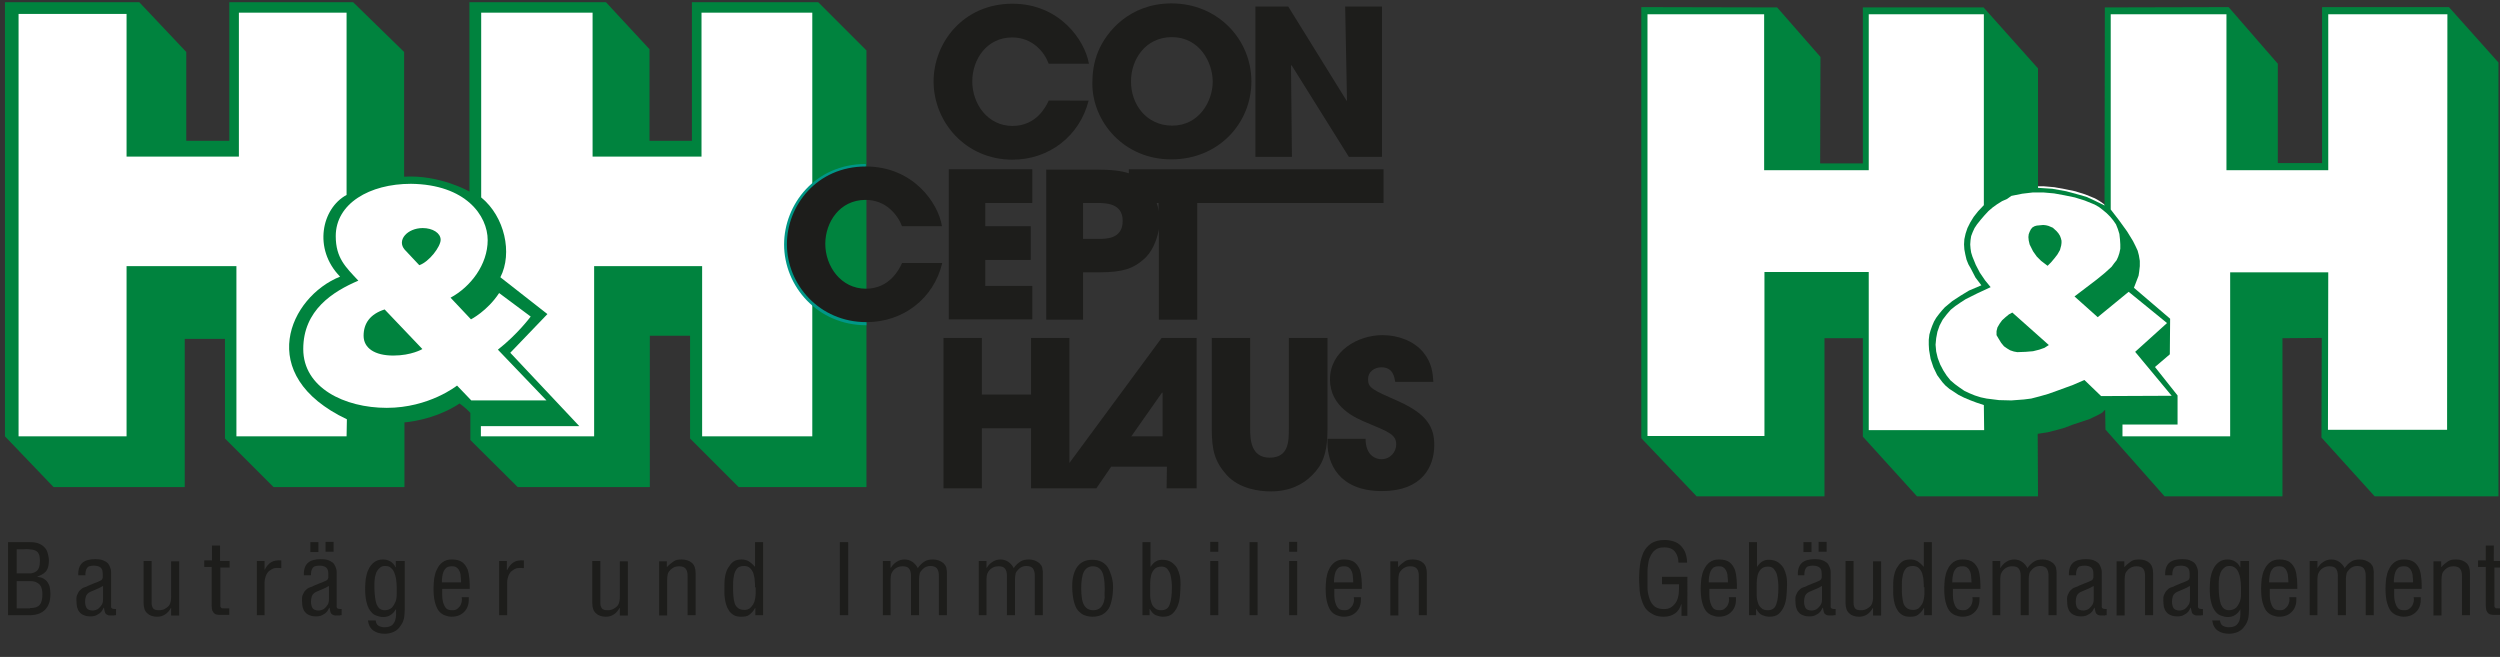 <?xml version="1.0" encoding="utf-8"?>
<!-- Generator: Adobe Illustrator 22.0.1, SVG Export Plug-In . SVG Version: 6.00 Build 0)  -->
<svg version="1.1" id="Layer_1" xmlns="http://www.w3.org/2000/svg" xmlns:xlink="http://www.w3.org/1999/xlink" x="0px" y="0px"
	 viewBox="0 0 807.9 212.3" style="enable-background:new 0 0 807.9 212.3;" xml:space="preserve">
<rect x="0" y="0" width="807.9" height="212.3" fill="#333333" stroke="none"/>
<style type="text/css">
	.st0{fill:#FFFFFF;}
	.st1{fill-rule:evenodd;clip-rule:evenodd;fill:#00833E;}
	.st2{fill-rule:evenodd;clip-rule:evenodd;fill:#FFFFFF;}
	.st3{fill:#00833E;}
	.st4{fill:#1D1D1B;}
	.st5{fill:none;stroke:#009787;stroke-width:1.823;}
</style>
<path class="st0" d="M650,61.3l3.5-0.7l3.5-0.4h3.5l3.4,0.3l3.3,0.6l3.4,0.7l3.2,1l3.2,1.3l1.4,0.8l1.3,0.9l1.2,1l1.1,1.2l1,1.2
	l0.9,1.3l0.6,1.5l0.5,1.6l0.2,1.8l0.1,1.6v1.4l-0.3,1.4l-0.4,1.2l-0.5,1.1l-0.8,1l-0.8,1.1l-2.2,2l-2.7,2.2l-7.1,5.4l7.5,6.7l10-8.2
	l12.4,10.1l-10.3,9.3l11.8,14.2l-22.8,0.1l-5.4-5.2l-3.7,1.6l-5.2,1.9l-2.8,1l-2.8,0.8l-2.7,0.7l-2.4,0.3l-4,0.3l-4-0.1l-4-0.5
	l-1.9-0.4L638,126l-1.7-0.7l-1.7-0.8l-1.6-1.1l-1.5-1.1l-1.4-1.3l-1.3-1.5l-1.1-1.7l-1-1.9l-0.8-2.1l-0.5-2.1l-0.2-2.2l0.2-2.1
	l0.4-2.1l0.7-2l1-1.9l1.3-1.7l1.3-1.6l1.5-1.3l1.6-1.1l1.7-1.1l3.8-1.9l4.3-2l-1.8-2.2l-1.8-2.5l-1.3-2.5l-1-2.7l-0.4-1.3l-0.2-1.3
	l-0.1-1.3l0.1-1.4l0.2-1.3l0.5-1.3l0.6-1.3l0.8-1.2l1.2-1.5l1.2-1.4l1.3-1.4l1.5-1.2l1.4-1l1.6-1l1.6-0.8L650,61.3z M661.7,83.9
	l1.1-1.1l1-1.3l1-1.3l0.8-1.4l0.4-1.5l0.1-0.8v-0.7l-0.2-0.8l-0.3-0.8l-0.5-0.8l-0.6-0.7l-1.2-1.1L662,71l-0.8-0.2l-0.9-0.1
	l-2.1,0.2l-0.7,0.2l-0.7,0.4l-0.5,0.6l-0.4,0.8l-0.3,0.8l-0.1,1l0.1,1.1l0.3,1.3l1,2.2l1.3,1.7l1.4,1.4L661.7,83.9z M645.9,107.5
	l0.8,1.3l0.9,1.1l1,0.7l1,0.6l1.2,0.4l1.2,0.2l2.7-0.1l2.4-0.2l2-0.5l1.7-0.6l1.4-0.9L650.3,99l-1.1,0.6l-1.1,0.9l-1,1l-0.8,1.1
	l-0.7,1.2l-0.3,1.3v1.3L645.9,107.5z"/>
<polygon class="st0" points="603.9,53 603.9,2.7 641.1,2.7 641.1,64.3 639.3,66.2 637.8,68.1 636.7,69.9 635.8,71.7 635.2,73.5 
	634.8,75.3 634.7,77 634.8,78.6 635.1,80.2 635.5,81.9 636.1,83.4 636.9,84.8 638.4,87.7 640.3,90.2 636.3,91.9 633.5,93.6 
	630.9,95.3 628.5,97.3 627.5,98.4 626.6,99.5 625.7,100.7 625,101.9 624.4,103.3 623.9,104.7 623.5,106.1 623.3,107.8 623.3,109.4 
	623.4,111.1 623.9,114 624.8,116.7 626,119.2 626.8,120.3 627.7,121.5 628.7,122.6 630,123.7 631.4,124.7 632.9,125.6 634.7,126.5 
	636.6,127.3 638.7,128.1 641.1,128.9 641.2,137 603.9,137 603.9,85.9 570.2,85.9 570.2,138.9 532.4,138.9 532.4,2.7 570.1,2.7 
	570.1,53 "/>
<polygon class="st0" points="790.8,136.9 752.3,136.9 752.4,86 720.7,86 720.7,139 685.9,139 685.9,135.2 703.7,135.2 703.7,125.8 
	696.4,116.6 701.2,112.5 701.3,101 689.6,91 690.6,88.4 691.1,87.2 691.3,85.8 691.5,84 691.5,82.3 691.3,80.5 690.8,79 690.1,77.5 
	689.3,75.9 687.4,72.8 684.8,69.2 682.2,65.7 682.2,2.7 719.5,2.7 719.5,53 752.4,53 752.4,2.7 790.9,2.7 "/>
<g>
	<polygon class="st1" points="807.4,20.2 791.4,2.3 750.4,2.3 750.4,52.7 736.1,52.7 736.1,20.6 720.2,2.3 680.2,2.4 680.1,66.4 
		676.2,64.5 674.2,63.6 672.1,63 667.7,61.8 663.2,61 658.6,60.7 658.6,22.1 641,2.4 602,2.4 602,52.8 588.2,52.8 588.3,18.4 
		574.3,2.4 530.4,2.3 530.4,141.6 548.3,160.4 589.6,160.4 589.6,109.3 602,109.3 602,141.1 619.5,160.4 658.6,160.4 658.5,140.2 
		661.7,139.7 664.5,139 667.3,138.2 669.9,137.2 675.3,135.4 678,134.1 679.3,133.4 680.3,132.4 680.4,138.8 699.5,160.4 
		737.6,160.4 737.6,109.3 750.3,109.2 750.2,141.4 767.4,160.4 807.4,160.4 	"/>
	<path class="st2" d="M650,63.3l3.5-0.7l3.4-0.4h3.5l3.4,0.3l3.3,0.6l3.4,0.7l3.2,1l3.2,1.3l1.4,0.8l1.3,1l1.2,1l1.1,1.1l1,1.2
		l0.9,1.3l0.6,1.5l0.5,1.6l0.2,1.8l0.1,1.6v1.4l-0.3,1.4l-0.4,1.2l-0.5,1.1l-0.8,1l-0.8,1.1l-2.2,2l-2.7,2.2l-7.1,5.4l7.5,6.7
		l10-8.2l12.4,10.1l-10.3,9.3l11.8,14.2l-22.8,0.1l-5.4-5.2l-3.7,1.6l-5.2,1.9l-2.8,1l-2.8,0.8l-2.7,0.7l-2.4,0.3l-4,0.3l-4-0.1
		l-4-0.5l-1.9-0.4l-1.9-0.6l-1.7-0.7l-1.7-0.8l-1.6-1.1l-1.5-1.1l-1.4-1.2l-1.2-1.5l-1.1-1.7l-1-1.9l-0.8-2.1l-0.5-2.1l-0.2-2.2
		l0.2-2.1l0.4-2.1l0.7-2l1-1.9l1.3-1.7l1.3-1.5l1.5-1.2l1.6-1.1l1.7-1.1l3.8-1.9l4.3-2l-1.8-2.2l-1.7-2.5l-1.3-2.5l-1.1-2.7
		l-0.4-1.3l-0.2-1.3l-0.1-1.3l0.1-1.4l0.2-1.3l0.5-1.3l0.6-1.3l0.8-1.2l1.2-1.5l1.2-1.4l1.3-1.4l1.4-1.2l1.4-1l1.6-1l1.6-0.7
		L650,63.3z M661.7,85.9l1.1-1.1l1.1-1.3l1-1.3l0.8-1.4l0.4-1.5l0.1-0.8v-0.7l-0.2-0.8l-0.3-0.8l-0.5-0.8l-0.6-0.7l-1.2-1.1L662,73
		l-0.8-0.2l-0.9-0.1l-2.1,0.2l-0.7,0.2l-0.7,0.4l-0.5,0.6l-0.4,0.8l-0.3,0.8l-0.1,0.9l0.1,1.1l0.3,1.3l1.1,2.2l1.2,1.7l1.4,1.4
		L661.7,85.9z M645.9,109.5l0.8,1.3l0.9,1.1l1,0.7l1,0.6l1.2,0.4l1.1,0.2l2.7-0.1l2.4-0.2l2-0.5l1.7-0.6l1.4-0.9L650.3,101l-1.1,0.6
		l-1.1,0.9l-1.1,1l-0.8,1.1l-0.7,1.2l-0.3,1.2v1.3L645.9,109.5z"/>
	<polygon class="st2" points="603.9,55 603.9,4.6 641.1,4.6 641.1,66.3 639.3,68.2 637.8,70.1 636.7,71.9 635.8,73.7 635.2,75.5 
		634.8,77.3 634.7,79 634.8,80.6 635.1,82.2 635.5,83.9 636.1,85.4 636.9,86.8 638.4,89.7 640.3,92.2 636.3,93.9 633.5,95.6 
		630.9,97.3 628.5,99.3 627.5,100.4 626.6,101.5 625.7,102.7 625,103.9 624.4,105.3 623.9,106.7 623.5,108.1 623.3,109.8 
		623.3,111.4 623.4,113.1 623.9,116 624.8,118.7 626,121.2 626.8,122.3 627.7,123.5 628.7,124.6 630,125.7 631.4,126.6 632.9,127.6 
		634.7,128.5 636.6,129.3 638.7,130.1 641.1,130.9 641.2,139 603.9,139 603.9,87.9 570.2,87.9 570.2,140.9 532.4,140.9 532.4,4.6 
		570.1,4.6 570.1,55 	"/>
	<polygon class="st2" points="790.8,138.9 752.3,138.9 752.4,88 720.7,88 720.7,141 685.9,141 685.9,137.2 703.7,137.2 703.7,127.8 
		696.4,118.6 701.2,114.5 701.3,103 689.6,93 690.6,90.4 691.1,89.1 691.3,87.8 691.5,86 691.5,84.3 691.2,82.5 690.8,81 
		690.1,79.5 689.3,77.9 687.4,74.8 684.8,71.2 682.1,67.7 682.1,4.6 719.5,4.6 719.5,55 752.4,55 752.4,4.6 790.9,4.6 	"/>
</g>
<path class="st3" d="M1.6,0.7H45l15.2,16.1v28.7h13.9V0.7h40l16.5,16.1v40.3c11.5-0.7,21.1,4.8,21.1,4.8V0.7h44.1l14.1,15.2v29.6
	h13.7V0.7h40.8l15.6,15.6v141.1h-41.3l-15.7-15.7v-33.2h-13v48.9h-42.7l-15.3-15.2v-8.8c-1.7-1.8-3.5-3-3.5-3
	c-8.3,5.5-17.8,6.1-17.8,6.1v20.9H88.4l-15.7-15.7v-32.2h-13v47.9H17.3L1.6,141V0.7"/>
<path class="st0" d="M6,4.5h34.9v46.1h36.3V4.1H112V63c-8,4.3-10.9,17.4-2.1,26.4c-16.3,6.5-27.9,31.8,2.2,46.1L112,141H76.4v-55
	H40.9v55H6V4.5"/>
<path class="st0" d="M135.5,85.7c3.2-1.1,6.9-6,6.9-8.2c0-2.2-2.6-3.8-5.8-3.8c-4.9,0-8.5,3.9-5.8,7L135.5,85.7 M124.3,100
	c-4.7,1.5-6.8,4.5-6.8,8.5c0,4,3.6,6.4,9.6,6.4c5.9,0,9.4-2.1,9.4-2.1L124.3,100z M157.6,77.6c0,7.9-5.5,15.1-12,18.6l6.6,7
	c0,0,5.3-2.7,9.1-8.5l10.2,7.6c0,0-4.2,5.7-10.6,10.7l15.7,16.4h-24.3l-4.6-4.8c0,0-9,7.2-22.7,7.2c-13.7,0-27-6.5-27-19
	c0-12.6,9.6-18.6,17.8-22.1c-4.1-4.4-7.3-7.3-7.3-14.4c0-10.5,10.9-16.9,24.3-16.9C150.5,59.6,157.6,69.7,157.6,77.6z"/>
<path class="st0" d="M155.5,4.1v59.7c7.6,6.2,10.2,18,6.2,25.8l15.2,11.9l-12,12.5l22.3,23.7h-31.8v3.3H192v-55h34.9v55h35.6V4.1
	h-35.8v46.5h-35.2V4.1H155.5"/>
<path class="st4" d="M351.8,32.5C348.9,44,339,51.6,327.2,51.6c-15.2,0-25.5-12.2-25.5-25.3c0-12.4,9.5-25.1,25.5-25.1
	c15.2,0,23.4,11.8,24.7,19.4h-13c-1.3-3.6-5.1-8.5-11.8-8.5c-8.3,0-12.9,7.2-12.9,14.2c0,7.3,5,14.4,13,14.4
	c7.8,0,10.9-6.4,11.7-8.2H351.8"/>
<path class="st4" d="M378.8,40.6c8.8,0,13.1-8,13.1-14.2c0-6.3-4.3-14.4-13.2-14.4c-8.6,0-13.2,7.3-13.2,14.2
	C365.4,33.7,370.5,40.6,378.8,40.6 M378.6,1.1c15,0,25.8,11.7,25.8,25.2c0,13.6-10.7,25.2-25.8,25.2C363.3,51.6,353,39.4,353,27
	c0-3.2,0.4-6.8,1.9-10.4C357.5,10.3,365,1.1,378.6,1.1z"/>
<polyline class="st4" points="405.7,2.1 416.3,2.1 435.2,32.6 435.3,32.5 434.7,2.1 446.6,2.1 446.6,50.7 435.9,50.7 417.4,21.1 
	417.2,21.2 417.5,50.7 405.7,50.7 405.7,2.1 "/>
<polyline class="st4" points="306.6,54.7 333.6,54.7 333.6,65.6 318.4,65.6 318.4,73.1 333.1,73.1 333.1,84 318.4,84 318.4,92.4 
	333.6,92.4 333.6,103.2 306.6,103.2 306.6,54.7 "/>
<path class="st4" d="M365.6,141l9.9-14.1h0.2V141H365.6 M386.7,157.8v-48.6h-11.3l-29.8,40.4v-40.4h-12.4v18.3h-15.9v-18.3h-12.4
	v48.6h12.4v-19.4h15.9v19.4h21.1l4.8-7h18l-0.1,7H386.7z"/>
<path class="st4" d="M404,109.2v29.4c0,3.3,0.2,9.3,6.3,9.3c6.2,0,6.2-5.4,6.2-9.3v-29.4H429v29.4c0,8.2-1.8,11.8-4.9,14.9
	c-3.1,3.2-7.5,5.3-13.5,5.3c-3.6,0-10-0.8-14.1-5.2c-3.9-4.4-4.9-7.9-4.9-15v-29.4H404"/>
<path class="st4" d="M450.9,123.5c-0.3-1.7-0.7-4.8-4.5-4.8c-2.2,0-4.3,1.4-4.3,3.8c0,2.9,1.3,3.4,10.1,7.3c9,4.1,11.3,8.3,11.3,14
	c0,7.1-4,14.9-16.9,14.9c-14.1,0-17.6-9.2-17.6-15.4v-1.5h12.3c0,5.6,3.5,6.6,5.1,6.6c3,0,4.8-2.5,4.8-4.7c0-3.2-2.1-4-9.5-7.1
	c-3.4-1.4-11.9-4.9-11.9-14c0-9.1,8.9-14.3,17-14.3c4.9,0,10,1.8,13.1,5.5c2.9,3.5,3.1,6.8,3.3,9.6H450.9"/>
<path class="st4" d="M373.8,65.6h0.6v2.6C374.3,67.2,374.1,66.4,373.8,65.6 M355.1,77.2H350V65.6h4.5c2.7,0,8.3,0,8.3,5.7
	C362.9,77.2,357.5,77.2,355.1,77.2z M364.8,54.7V56c-2.4-0.8-5.6-1.2-10.8-1.2h-15.9v48.5H350V88h5.4c7.6,0,10.9-1.3,14.2-4.2
	c2.5-2.1,4.2-5.8,4.9-9.7v29.2h12.4V65.6h60.2V54.7H364.8z"/>
<path class="st5" d="M280,104.2c-15.2,0-25.7-12.1-25.7-25.2c0-12.4,9.6-25.1,25.5-25.1"/>
<path class="st4" d="M304.5,85c-2.8,11.6-12.7,19.1-24.5,19.1c-15.2,0-25.7-12.1-25.7-25.2c0-12.4,9.6-25.1,25.5-25.1
	c15.2,0,23.4,11.7,24.6,19.3h-12.9c-1.4-3.6-5.1-8.5-11.8-8.5c-8.4,0-13,7.3-13,14.2c0,7.3,5.1,14.5,13.1,14.5
	c7.8,0,10.9-6.5,11.7-8.3H304.5"/>
<g>
	<path class="st4" d="M545.5,199h-2.1v-3.7h-0.1c-0.4,1.3-1.1,2.4-2.1,3c-1,0.7-2.2,1-3.6,1c-1.2,0-2.3-0.2-3.1-0.6
		s-1.6-0.9-2.2-1.5c-0.6-0.6-1-1.3-1.4-2.2c-0.3-0.8-0.6-1.7-0.8-2.6c-0.2-0.9-0.3-1.9-0.3-2.9c-0.1-1-0.1-1.9-0.1-2.9
		c0-1.4,0.1-2.8,0.3-4.2c0.2-1.4,0.6-2.7,1.1-3.9c0.6-1.2,1.4-2.1,2.5-2.9c1.1-0.7,2.5-1.1,4.3-1.1c1.2,0,2.2,0.2,3.1,0.5
		c0.9,0.3,1.7,0.8,2.3,1.5c0.6,0.7,1.1,1.4,1.4,2.3c0.3,0.9,0.5,1.9,0.5,3h-2.8c0-1.4-0.4-2.6-1.1-3.5s-1.8-1.4-3.4-1.4
		c-0.9,0-1.7,0.1-2.3,0.4c-0.6,0.3-1.1,0.7-1.5,1.2c-0.4,0.5-0.7,1.1-1,1.8s-0.4,1.4-0.5,2.1c-0.1,0.7-0.2,1.5-0.2,2.2
		c0,0.8,0,1.5,0,2.1c0,0.9,0,1.9,0,3.1c0,1.1,0.2,2.2,0.5,3.2c0.3,1,0.7,1.9,1.4,2.6c0.6,0.7,1.6,1.1,2.8,1.2c1.3,0.1,2.3-0.1,3-0.6
		c0.7-0.5,1.3-1.1,1.7-1.9c0.4-0.8,0.6-1.6,0.7-2.6c0.1-1,0.1-1.9,0.1-2.9h-5.5v-2.4h8.2V199z"/>
	<path class="st4" d="M561,193c0,0.9,0,1.7-0.2,2.4c-0.2,0.8-0.5,1.4-1,2c-0.5,0.6-1,1-1.8,1.4c-0.7,0.3-1.6,0.5-2.5,0.5
		c-0.9,0-1.6-0.2-2.4-0.5c-0.7-0.3-1.4-0.8-1.9-1.5c-0.5-0.7-0.9-1.7-1.2-2.9c-0.3-1.2-0.4-2.7-0.4-4.4c0-0.9,0.1-1.9,0.2-3
		c0.2-1.1,0.4-2.1,0.9-3c0.4-0.9,1-1.7,1.8-2.3c0.8-0.6,1.8-0.9,3-0.9c1.5,0,2.6,0.3,3.4,0.9s1.3,1.4,1.7,2.3
		c0.3,0.9,0.5,1.9,0.6,3.1s0.1,2.2,0.1,3.2h-8.9c0,0.6,0,1.3,0,2.1s0.1,1.6,0.3,2.3c0.2,0.7,0.5,1.3,0.9,1.8s1.1,0.7,2.1,0.7
		c0.6,0,1.1-0.1,1.5-0.4s0.7-0.6,1-1c0.2-0.4,0.4-0.8,0.5-1.3c0.1-0.5,0.1-1,0-1.5H561z M558.4,188.2c0-0.5,0-1.1-0.1-1.7
		c0-0.6-0.1-1.2-0.3-1.7c-0.2-0.5-0.5-1-0.9-1.3c-0.4-0.4-1-0.5-1.7-0.5c-0.8,0-1.4,0.2-1.8,0.5c-0.4,0.4-0.7,0.8-0.9,1.3
		c-0.2,0.5-0.3,1.1-0.4,1.7c-0.1,0.6-0.1,1.2-0.1,1.7H558.4z"/>
	<path class="st4" d="M567.6,198.8h-2.4v-23.6h2.6v7.9h0.1c0.5-0.8,1.1-1.4,1.7-1.7c0.6-0.4,1.3-0.5,2.1-0.5c1.2,0,2.1,0.3,2.9,0.8
		c0.7,0.5,1.3,1.1,1.8,1.9c0.4,0.8,0.7,1.7,0.9,2.6c0.2,1,0.2,1.9,0.2,2.8c0,1.2-0.1,2.5-0.2,3.7c-0.1,1.2-0.4,2.4-0.8,3.3
		s-1,1.8-1.7,2.4c-0.7,0.6-1.7,0.9-3,0.9c-0.8,0-1.5-0.2-2.3-0.5c-0.7-0.3-1.4-1-1.9-2h-0.1V198.8z M567.7,190.5c0,0.6,0,1.3,0,2.1
		c0,0.8,0.2,1.5,0.4,2.2c0.2,0.7,0.6,1.3,1.1,1.7c0.5,0.5,1.2,0.7,2.1,0.7c1.3,0,2.3-0.6,2.7-1.9c0.5-1.3,0.7-3.1,0.7-5.5
		c0-0.6,0-1.2-0.1-2c-0.1-0.8-0.2-1.5-0.4-2.2c-0.2-0.7-0.6-1.3-1-1.8c-0.5-0.5-1.1-0.7-1.9-0.7c-1,0-1.7,0.3-2.2,0.8
		s-0.9,1.2-1.1,2c-0.2,0.8-0.3,1.6-0.3,2.5C567.7,189.1,567.7,189.9,567.7,190.5z"/>
	<path class="st4" d="M593,198.8c-0.1,0-0.2,0-0.3,0c-0.1,0-0.2,0-0.3,0.1c-0.5,0-1,0-1.4,0c-0.4,0-0.7-0.1-1-0.3
		c-0.3-0.2-0.5-0.4-0.6-0.8c-0.1-0.3-0.2-0.8-0.3-1.4H589c-0.2,0.4-0.4,0.7-0.6,1.1c-0.3,0.3-0.6,0.7-1,0.9s-0.8,0.5-1.2,0.6
		c-0.4,0.1-0.8,0.2-1.3,0.2c-0.9,0-1.7-0.1-2.3-0.4c-0.6-0.2-1.1-0.6-1.4-1c-0.4-0.4-0.6-1-0.8-1.6c-0.1-0.6-0.2-1.3-0.2-2.1
		c0-0.2,0-0.4,0-0.8s0.1-0.8,0.3-1.2c0.2-0.4,0.4-0.9,0.8-1.3s0.8-0.8,1.5-1c0.4-0.1,0.9-0.3,1.4-0.6c0.6-0.2,1.2-0.5,1.7-0.7
		c0.6-0.2,1.1-0.4,1.5-0.6s0.7-0.3,0.8-0.4c0.3-0.2,0.4-0.5,0.5-0.8c0-0.3,0-0.7,0-1.2c0-1-0.2-1.7-0.7-2.1s-1.2-0.6-2.2-0.6
		c-0.6,0-1.1,0.1-1.4,0.2c-0.4,0.1-0.6,0.3-0.8,0.6c-0.2,0.3-0.3,0.6-0.4,1c-0.1,0.4-0.1,0.8-0.1,1.3H581c-0.1-1.8,0.4-3.2,1.3-4
		c0.9-0.8,2.3-1.2,4.2-1.2c0.9,0,1.7,0.1,2.3,0.3c0.6,0.2,1.1,0.5,1.5,0.8c0.4,0.3,0.6,0.7,0.8,1.1s0.3,0.8,0.4,1.1
		c0.1,0.4,0.1,0.7,0.1,0.9c0,0.3,0,0.4,0,0.5v10c0,0.2,0,0.5,0,0.7c0,0.3,0.2,0.5,0.4,0.6c0.2,0,0.4,0.1,0.6,0.1c0.2,0,0.4,0,0.6,0
		V198.8z M585.4,175.2v3.2h-2.6v-3.2H585.4z M588.7,189.4c-0.6,0.4-1.3,0.7-2,1c-0.7,0.3-1.4,0.6-2.1,0.9c-0.6,0.3-1,0.7-1.3,1.3
		c-0.2,0.6-0.3,1.2-0.3,1.8c0,0.9,0.2,1.6,0.5,2.1c0.3,0.5,1,0.8,2.1,0.8c0.2,0,0.5-0.1,0.9-0.2c0.4-0.1,0.7-0.3,1-0.6
		c0.3-0.3,0.6-0.6,0.9-1.1s0.4-1,0.4-1.8V189.4z M587.7,178.3v-3.2h2.6v3.2H587.7z"/>
	<path class="st4" d="M605.2,196.5L605.2,196.5c-0.5,0.9-1.1,1.6-1.9,2.1s-1.6,0.7-2.5,0.7c-1.4,0-2.5-0.4-3.2-1.1
		c-0.8-0.7-1.2-1.8-1.2-3.4v-13.5h2.6v13.6c0,0.7,0.2,1.3,0.5,1.7s0.9,0.6,1.9,0.6c0.6,0,1.2-0.1,1.8-0.4c0.5-0.3,1-0.6,1.4-1.1
		c0.3-0.4,0.5-0.9,0.6-1.5s0.1-1.1,0.1-1.6v-11.2h2.6v17.5h-2.6V196.5z"/>
	<path class="st4" d="M621.7,175.2h2.6v23.6h-2.5v-2.3h-0.1c-0.3,0.5-0.6,1-0.9,1.3s-0.6,0.6-1,0.9s-0.7,0.4-1.2,0.5
		c-0.4,0.1-0.9,0.1-1.5,0.1c-1,0-1.8-0.2-2.4-0.6c-0.6-0.4-1.2-0.9-1.5-1.5c-0.4-0.6-0.7-1.3-0.9-2c-0.2-0.7-0.3-1.4-0.4-2.1
		c-0.1-0.7-0.1-1.3-0.1-1.9c0-0.6,0-1,0-1.2c0-1.3,0-2.5,0.2-3.6c0.2-1.1,0.5-2.1,1-2.9c0.5-0.8,1-1.5,1.7-2
		c0.7-0.5,1.6-0.7,2.6-0.7c0.9,0,1.7,0.2,2.4,0.6c0.6,0.4,1.2,0.9,1.9,1.7h0.1V175.2z M621.7,189.8c0-0.6,0-1.3-0.1-2.1
		c0-0.8-0.2-1.5-0.4-2.3c-0.2-0.7-0.6-1.3-1.1-1.8s-1.2-0.7-2-0.7c-0.6,0-1,0.1-1.5,0.3s-0.8,0.6-1.1,1.1s-0.6,1.3-0.7,2.2
		c-0.2,0.9-0.2,2-0.2,3.4c0,0.9,0,1.9,0.1,2.7c0.1,0.9,0.2,1.6,0.4,2.3c0.2,0.7,0.6,1.2,1.1,1.6c0.5,0.4,1.2,0.6,2.1,0.6
		c0.7,0,1.2-0.2,1.7-0.5c0.4-0.4,0.8-0.8,1.1-1.3c0.3-0.5,0.5-1.1,0.6-1.7c0.1-0.6,0.2-1.2,0.2-1.7V189.8z"/>
	<path class="st4" d="M639.7,193c0,0.9,0,1.7-0.2,2.4c-0.2,0.8-0.5,1.4-1,2c-0.5,0.6-1,1-1.8,1.4c-0.7,0.3-1.6,0.5-2.5,0.5
		c-0.9,0-1.6-0.2-2.4-0.5c-0.7-0.3-1.4-0.8-1.9-1.5c-0.5-0.7-0.9-1.7-1.2-2.9c-0.3-1.2-0.4-2.7-0.4-4.4c0-0.9,0.1-1.9,0.2-3
		c0.2-1.1,0.4-2.1,0.9-3c0.4-0.9,1-1.7,1.8-2.3c0.8-0.6,1.8-0.9,3-0.9c1.5,0,2.6,0.3,3.4,0.9s1.3,1.4,1.7,2.3
		c0.3,0.9,0.5,1.9,0.6,3.1s0.1,2.2,0.1,3.2h-8.9c0,0.6,0,1.3,0,2.1s0.1,1.6,0.3,2.3c0.2,0.7,0.5,1.3,0.9,1.8s1.1,0.7,2.1,0.7
		c0.6,0,1.1-0.1,1.5-0.4s0.7-0.6,1-1c0.2-0.4,0.4-0.8,0.5-1.3c0.1-0.5,0.1-1,0-1.5H639.7z M637.1,188.2c0-0.5,0-1.1-0.1-1.7
		c0-0.6-0.1-1.2-0.3-1.7c-0.2-0.5-0.5-1-0.9-1.3c-0.4-0.4-1-0.5-1.7-0.5c-0.8,0-1.4,0.2-1.8,0.5c-0.4,0.4-0.7,0.8-0.9,1.3
		c-0.2,0.5-0.3,1.1-0.4,1.7c-0.1,0.6-0.1,1.2-0.1,1.7H637.1z"/>
	<path class="st4" d="M646.5,198.8h-2.6v-17.5h2.5v2.2h0.1c0.4-0.7,1-1.4,1.8-1.9c0.7-0.5,1.6-0.8,2.6-0.8c1,0,1.9,0.3,2.6,0.8
		c0.7,0.5,1.3,1.2,1.7,2c0.6-0.9,1.3-1.6,2.1-2.1c0.7-0.5,1.7-0.7,2.8-0.7c1.3,0,2.4,0.4,3.4,1.2c0.3,0.3,0.5,0.6,0.7,0.9
		c0.2,0.4,0.3,0.7,0.3,1.1c0.1,0.4,0.1,0.8,0.1,1.1c0,0.4,0,0.7,0,1v12.7H662V186c0-1-0.2-1.7-0.6-2.3c-0.4-0.5-1.1-0.8-2.2-0.8
		c-0.9,0-1.8,0.4-2.4,1c-0.5,0.5-0.9,1-1,1.5s-0.2,1.1-0.2,1.7v11.7h-2.6V186c0-0.9-0.2-1.7-0.6-2.2c-0.4-0.6-1.1-0.8-2.2-0.8
		c-1,0-1.8,0.3-2.6,1c-0.5,0.5-0.8,1-1,1.5c-0.1,0.5-0.2,1.1-0.2,1.7V198.8z"/>
	<path class="st4" d="M680.8,198.8c-0.1,0-0.2,0-0.3,0c-0.1,0-0.2,0-0.3,0.1c-0.5,0-1,0-1.4,0c-0.4,0-0.7-0.1-1-0.3
		c-0.3-0.2-0.5-0.4-0.6-0.8c-0.1-0.3-0.2-0.8-0.3-1.4h-0.1c-0.2,0.4-0.4,0.7-0.6,1.1c-0.3,0.3-0.6,0.7-1,0.9s-0.8,0.5-1.2,0.6
		c-0.4,0.1-0.8,0.2-1.3,0.2c-0.9,0-1.7-0.1-2.3-0.4c-0.6-0.2-1.1-0.6-1.4-1c-0.4-0.4-0.6-1-0.8-1.6c-0.1-0.6-0.2-1.3-0.2-2.1
		c0-0.2,0-0.4,0-0.8s0.1-0.8,0.3-1.2c0.2-0.4,0.4-0.9,0.8-1.3s0.8-0.8,1.5-1c0.4-0.1,0.9-0.3,1.4-0.6c0.6-0.2,1.2-0.5,1.7-0.7
		c0.6-0.2,1.1-0.4,1.5-0.6s0.7-0.3,0.8-0.4c0.3-0.2,0.4-0.5,0.5-0.8c0-0.3,0-0.7,0-1.2c0-1-0.2-1.7-0.7-2.1s-1.2-0.6-2.2-0.6
		c-0.6,0-1.1,0.1-1.4,0.2c-0.4,0.1-0.6,0.3-0.8,0.6c-0.2,0.3-0.3,0.6-0.4,1c-0.1,0.4-0.1,0.8-0.1,1.3h-2.3c-0.1-1.8,0.4-3.2,1.3-4
		c0.9-0.8,2.3-1.2,4.2-1.2c0.9,0,1.7,0.1,2.3,0.3c0.6,0.2,1.1,0.5,1.5,0.8c0.4,0.3,0.6,0.7,0.8,1.1s0.3,0.8,0.4,1.1
		c0.1,0.4,0.1,0.7,0.1,0.9c0,0.3,0,0.4,0,0.5v10c0,0.2,0,0.5,0,0.7c0,0.3,0.2,0.5,0.4,0.6c0.2,0,0.4,0.1,0.6,0.1c0.2,0,0.4,0,0.6,0
		V198.8z M676.5,189.4c-0.6,0.4-1.3,0.7-2,1c-0.7,0.3-1.4,0.6-2.1,0.9c-0.6,0.3-1,0.7-1.3,1.3c-0.2,0.6-0.3,1.2-0.3,1.8
		c0,0.9,0.2,1.6,0.5,2.1c0.3,0.5,1,0.8,2.1,0.8c0.2,0,0.5-0.1,0.9-0.2c0.4-0.1,0.7-0.3,1-0.6c0.3-0.3,0.6-0.6,0.9-1.1s0.4-1,0.4-1.8
		V189.4z"/>
	<path class="st4" d="M686.6,183.2L686.6,183.2c0.7-0.8,1.4-1.3,2.1-1.8s1.6-0.6,2.6-0.6c1.4,0,2.5,0.4,3.3,1.1s1.2,1.8,1.2,3.4
		v13.5h-2.6V186c0-0.9-0.2-1.7-0.6-2.2s-1.1-0.8-2.2-0.8c-1,0-1.8,0.3-2.6,1c-0.5,0.5-0.9,1-1,1.5s-0.2,1.1-0.2,1.7v11.7h-2.6v-17.5
		h2.5V183.2z"/>
	<path class="st4" d="M711.9,198.8c-0.1,0-0.2,0-0.3,0c-0.1,0-0.2,0-0.3,0.1c-0.5,0-1,0-1.4,0c-0.4,0-0.7-0.1-1-0.3
		c-0.3-0.2-0.5-0.4-0.6-0.8c-0.1-0.3-0.2-0.8-0.3-1.4h-0.1c-0.2,0.4-0.4,0.7-0.6,1.1c-0.3,0.3-0.6,0.7-1,0.9s-0.8,0.5-1.2,0.6
		c-0.4,0.1-0.8,0.2-1.3,0.2c-0.9,0-1.7-0.1-2.3-0.4c-0.6-0.2-1.1-0.6-1.4-1c-0.4-0.4-0.6-1-0.8-1.6c-0.1-0.6-0.2-1.3-0.2-2.1
		c0-0.2,0-0.4,0-0.8s0.1-0.8,0.3-1.2c0.2-0.4,0.4-0.9,0.8-1.3s0.8-0.8,1.5-1c0.4-0.1,0.9-0.3,1.4-0.6c0.6-0.2,1.2-0.5,1.7-0.7
		c0.6-0.2,1.1-0.4,1.5-0.6s0.7-0.3,0.8-0.4c0.3-0.2,0.4-0.5,0.5-0.8c0-0.3,0-0.7,0-1.2c0-1-0.2-1.7-0.7-2.1s-1.2-0.6-2.2-0.6
		c-0.6,0-1.1,0.1-1.4,0.2c-0.4,0.1-0.6,0.3-0.8,0.6c-0.2,0.3-0.3,0.6-0.4,1c-0.1,0.4-0.1,0.8-0.1,1.3h-2.3c-0.1-1.8,0.4-3.2,1.3-4
		c0.9-0.8,2.3-1.2,4.2-1.2c0.9,0,1.7,0.1,2.3,0.3c0.6,0.2,1.1,0.5,1.5,0.8c0.4,0.3,0.6,0.7,0.8,1.1s0.3,0.8,0.4,1.1
		c0.1,0.4,0.1,0.7,0.1,0.9c0,0.3,0,0.4,0,0.5v10c0,0.2,0,0.5,0,0.7c0,0.3,0.2,0.5,0.4,0.6c0.2,0,0.4,0.1,0.6,0.1c0.2,0,0.4,0,0.6,0
		V198.8z M707.6,189.4c-0.6,0.4-1.3,0.7-2,1c-0.7,0.3-1.4,0.6-2.1,0.9c-0.6,0.3-1,0.7-1.3,1.3c-0.2,0.6-0.3,1.2-0.3,1.8
		c0,0.9,0.2,1.6,0.5,2.1c0.3,0.5,1,0.8,2.1,0.8c0.2,0,0.5-0.1,0.9-0.2c0.4-0.1,0.7-0.3,1-0.6c0.3-0.3,0.6-0.6,0.9-1.1s0.4-1,0.4-1.8
		V189.4z"/>
	<path class="st4" d="M724.2,181.3h2.6v15.4c0,1.1-0.1,2-0.2,2.9c-0.2,0.9-0.5,1.8-1.2,2.7c-0.6,0.9-1.3,1.5-2.2,1.9
		c-0.9,0.4-1.8,0.6-2.8,0.6c-1.5,0-2.7-0.3-3.7-1c-1-0.7-1.6-1.8-1.8-3.3h2.5c0.1,0.8,0.4,1.4,0.9,1.7c0.5,0.3,1.2,0.5,1.9,0.5
		c1.1,0,1.8-0.2,2.4-0.6c0.5-0.4,0.9-1,1.1-1.6s0.3-1.3,0.3-1.9c0-0.7,0-1.2,0-1.7H724c-0.5,0.9-1.1,1.5-1.8,1.9
		c-0.6,0.4-1.4,0.6-2.2,0.6c-0.9,0-1.6-0.2-2.4-0.5s-1.3-0.8-1.9-1.6s-0.9-1.7-1.2-2.9s-0.4-2.7-0.4-4.4c0-0.9,0.1-1.9,0.2-3
		c0.2-1.1,0.4-2,0.9-3c0.4-0.9,1-1.7,1.8-2.3c0.8-0.6,1.7-0.9,2.9-0.9c0.8,0,1.6,0.2,2.3,0.6c0.7,0.4,1.3,1,1.7,1.9h0.1V181.3z
		 M720.5,182.9c-0.6,0-1.1,0.1-1.5,0.4s-0.7,0.6-1,1c-0.3,0.4-0.5,0.9-0.6,1.4c-0.2,0.5-0.3,1-0.3,1.5c-0.1,0.5-0.1,1-0.1,1.5
		s0,1,0,1.4c0,1.1,0.1,2,0.2,2.9c0.1,0.9,0.3,1.6,0.5,2.3c0.3,0.6,0.6,1.1,1,1.4c0.4,0.3,1,0.5,1.6,0.5c1,0,1.7-0.3,2.3-0.8
		c0.5-0.5,0.9-1.2,1.2-1.9c0.3-0.8,0.4-1.6,0.4-2.5c0-0.9,0-1.7,0-2.3c0-0.9-0.1-1.7-0.2-2.5c-0.1-0.8-0.3-1.5-0.6-2.2
		s-0.6-1.1-1.1-1.5C721.8,183.1,721.2,182.9,720.5,182.9z"/>
	<path class="st4" d="M742.1,193c0,0.9,0,1.7-0.2,2.4c-0.2,0.8-0.5,1.4-1,2c-0.5,0.6-1,1-1.8,1.4c-0.7,0.3-1.6,0.5-2.5,0.5
		c-0.9,0-1.6-0.2-2.4-0.5c-0.7-0.3-1.4-0.8-1.9-1.5c-0.5-0.7-0.9-1.7-1.2-2.9c-0.3-1.2-0.4-2.7-0.4-4.4c0-0.9,0.1-1.9,0.2-3
		c0.2-1.1,0.4-2.1,0.9-3c0.4-0.9,1-1.7,1.8-2.3c0.8-0.6,1.8-0.9,3-0.9c1.5,0,2.6,0.3,3.4,0.9s1.3,1.4,1.7,2.3
		c0.3,0.9,0.5,1.9,0.6,3.1s0.1,2.2,0.1,3.2h-8.9c0,0.6,0,1.3,0,2.1s0.1,1.6,0.3,2.3c0.2,0.7,0.5,1.3,0.9,1.8s1.1,0.7,2.1,0.7
		c0.6,0,1.1-0.1,1.5-0.4s0.7-0.6,1-1c0.2-0.4,0.4-0.8,0.5-1.3c0.1-0.5,0.1-1,0-1.5H742.1z M739.5,188.2c0-0.5,0-1.1-0.1-1.7
		c0-0.6-0.1-1.2-0.3-1.7c-0.2-0.5-0.5-1-0.9-1.3c-0.4-0.4-1-0.5-1.7-0.5c-0.8,0-1.4,0.2-1.8,0.5c-0.4,0.4-0.7,0.8-0.9,1.3
		c-0.2,0.5-0.3,1.1-0.4,1.7c-0.1,0.6-0.1,1.2-0.1,1.7H739.5z"/>
	<path class="st4" d="M749,198.8h-2.6v-17.5h2.5v2.2h0.1c0.4-0.7,1-1.4,1.8-1.9c0.7-0.5,1.6-0.8,2.6-0.8c1,0,1.9,0.3,2.6,0.8
		c0.7,0.5,1.3,1.2,1.7,2c0.6-0.9,1.3-1.6,2.1-2.1c0.7-0.5,1.7-0.7,2.8-0.7c1.3,0,2.4,0.4,3.4,1.2c0.3,0.3,0.5,0.6,0.7,0.9
		c0.2,0.4,0.3,0.7,0.3,1.1c0.1,0.4,0.1,0.8,0.1,1.1c0,0.4,0,0.7,0,1v12.7h-2.6V186c0-1-0.2-1.7-0.6-2.3c-0.4-0.5-1.1-0.8-2.2-0.8
		c-0.9,0-1.8,0.4-2.4,1c-0.5,0.5-0.9,1-1,1.5s-0.2,1.1-0.2,1.7v11.7h-2.6V186c0-0.9-0.2-1.7-0.6-2.2c-0.4-0.6-1.1-0.8-2.2-0.8
		c-1,0-1.8,0.3-2.6,1c-0.5,0.5-0.8,1-1,1.5c-0.1,0.5-0.2,1.1-0.2,1.7V198.8z"/>
	<path class="st4" d="M782.3,193c0,0.9,0,1.7-0.2,2.4c-0.2,0.8-0.5,1.4-1,2c-0.5,0.6-1,1-1.8,1.4c-0.7,0.3-1.6,0.5-2.5,0.5
		c-0.9,0-1.6-0.2-2.4-0.5c-0.7-0.3-1.4-0.8-1.9-1.5c-0.5-0.7-0.9-1.7-1.2-2.9c-0.3-1.2-0.4-2.7-0.4-4.4c0-0.9,0.1-1.9,0.2-3
		c0.2-1.1,0.4-2.1,0.9-3c0.4-0.9,1-1.7,1.8-2.3c0.8-0.6,1.8-0.9,3-0.9c1.5,0,2.6,0.3,3.4,0.9s1.3,1.4,1.7,2.3
		c0.3,0.9,0.5,1.9,0.6,3.1s0.1,2.2,0.1,3.2h-8.9c0,0.6,0,1.3,0,2.1s0.1,1.6,0.3,2.3c0.2,0.7,0.5,1.3,0.9,1.8s1.1,0.7,2.1,0.7
		c0.6,0,1.1-0.1,1.5-0.4s0.7-0.6,1-1c0.2-0.4,0.4-0.8,0.5-1.3c0.1-0.5,0.1-1,0-1.5H782.3z M779.8,188.2c0-0.5,0-1.1-0.1-1.7
		c0-0.6-0.1-1.2-0.3-1.7c-0.2-0.5-0.5-1-0.9-1.3c-0.4-0.4-1-0.5-1.7-0.5c-0.8,0-1.4,0.2-1.8,0.5c-0.4,0.4-0.7,0.8-0.9,1.3
		c-0.2,0.5-0.3,1.1-0.4,1.7c-0.1,0.6-0.1,1.2-0.1,1.7H779.8z"/>
	<path class="st4" d="M789,183.2L789,183.2c0.7-0.8,1.4-1.3,2.1-1.8s1.6-0.6,2.6-0.6c1.4,0,2.5,0.4,3.3,1.1s1.2,1.8,1.2,3.4v13.5
		h-2.6V186c0-0.9-0.2-1.7-0.6-2.2s-1.1-0.8-2.2-0.8c-1,0-1.8,0.3-2.6,1c-0.5,0.5-0.9,1-1,1.5s-0.2,1.1-0.2,1.7v11.7h-2.6v-17.5h2.5
		V183.2z"/>
	<path class="st4" d="M806,181.3h3.1v2.1h-3v11.9c0,0.1,0,0.3,0,0.5c0,0.2,0,0.3,0.1,0.4c0.1,0.1,0.2,0.2,0.3,0.3s0.4,0.1,0.8,0.1
		h1.7v2.1h-2.9c-0.4,0-0.8,0-1.1-0.1c-0.3,0-0.6-0.2-0.9-0.4c-0.2-0.2-0.4-0.5-0.6-0.9c-0.1-0.4-0.2-0.9-0.2-1.6v-12.5h-2.5v-2.1
		h2.5v-4.8h2.6V181.3z"/>
</g>
<g>
	<path class="st4" d="M2.6,198.8v-23.6h7c1.1,0,2.1,0.1,2.8,0.4c0.8,0.3,1.4,0.7,1.9,1.2s0.9,1.1,1.1,1.9s0.4,1.5,0.4,2.4
		c0,1.3-0.2,2.4-0.7,3.2c-0.5,0.8-1.5,1.5-3,2v0.1c0.8,0.1,1.5,0.3,2,0.6c0.5,0.3,1,0.7,1.3,1.2c0.3,0.5,0.6,1,0.7,1.7
		c0.1,0.6,0.2,1.3,0.2,2c0,2.4-0.6,4.1-1.9,5.3c-1.3,1.2-3.1,1.7-5.5,1.6H2.6z M5.4,185.3h2.4c0.8,0,1.6,0,2.2,0
		c0.6-0.1,1.2-0.3,1.6-0.6c0.5-0.3,0.8-0.7,1-1.3c0.2-0.5,0.3-1.3,0.3-2.2c0-0.7-0.1-1.3-0.2-1.8c-0.2-0.5-0.4-0.9-0.8-1.2
		c-0.4-0.3-0.9-0.5-1.6-0.6c-0.7-0.1-1.5-0.2-2.6-0.1H5.4V185.3z M9.7,196.5c1.5,0,2.5-0.3,3.1-1c0.6-0.7,0.9-1.8,0.9-3.4
		c0-1.2-0.2-2-0.5-2.6s-0.8-1-1.4-1.3c-0.6-0.3-1.2-0.4-1.9-0.4c-0.7,0-1.4,0-2.1,0H5.4v8.8H9.7z"/>
	<path class="st4" d="M37.5,198.8c-0.1,0-0.2,0-0.3,0c-0.1,0-0.2,0-0.3,0.1c-0.5,0-1,0-1.4,0c-0.4,0-0.7-0.1-1-0.3
		c-0.3-0.2-0.5-0.4-0.6-0.8c-0.1-0.3-0.2-0.8-0.3-1.4h-0.1c-0.2,0.4-0.4,0.7-0.6,1.1c-0.3,0.3-0.6,0.7-1,0.9s-0.8,0.5-1.2,0.6
		c-0.4,0.1-0.8,0.2-1.3,0.2c-0.9,0-1.7-0.1-2.3-0.4c-0.6-0.2-1.1-0.6-1.4-1c-0.4-0.4-0.6-1-0.8-1.6c-0.1-0.6-0.2-1.3-0.2-2.1
		c0-0.2,0-0.4,0-0.8s0.1-0.8,0.3-1.2c0.2-0.4,0.4-0.9,0.8-1.3s0.8-0.8,1.5-1c0.4-0.1,0.9-0.3,1.4-0.6c0.6-0.2,1.2-0.5,1.7-0.7
		c0.6-0.2,1.1-0.4,1.5-0.6s0.7-0.3,0.8-0.4c0.3-0.2,0.4-0.5,0.5-0.8c0-0.3,0-0.7,0-1.2c0-1-0.2-1.7-0.7-2.1s-1.2-0.6-2.2-0.6
		c-0.6,0-1.1,0.1-1.4,0.2c-0.4,0.1-0.6,0.3-0.8,0.6c-0.2,0.3-0.3,0.6-0.4,1c-0.1,0.4-0.1,0.8-0.1,1.3h-2.3c-0.1-1.8,0.4-3.2,1.3-4
		c0.9-0.8,2.3-1.2,4.2-1.2c0.9,0,1.7,0.1,2.3,0.3c0.6,0.2,1.1,0.5,1.5,0.8c0.4,0.3,0.6,0.7,0.8,1.1s0.3,0.8,0.4,1.1
		c0.1,0.4,0.1,0.7,0.1,0.9c0,0.3,0,0.4,0,0.5v10c0,0.2,0,0.5,0,0.7c0,0.3,0.2,0.5,0.4,0.6c0.2,0,0.4,0.1,0.6,0.1c0.2,0,0.4,0,0.6,0
		V198.8z M33.2,189.4c-0.6,0.4-1.3,0.7-2,1c-0.7,0.3-1.4,0.6-2.1,0.9c-0.6,0.3-1,0.7-1.3,1.3c-0.2,0.6-0.3,1.2-0.3,1.8
		c0,0.9,0.2,1.6,0.5,2.1c0.3,0.5,1,0.8,2.1,0.8c0.2,0,0.5-0.1,0.9-0.2c0.4-0.1,0.7-0.3,1-0.6c0.3-0.3,0.6-0.6,0.9-1.1s0.4-1,0.4-1.8
		V189.4z"/>
	<path class="st4" d="M55.2,196.5L55.2,196.5c-0.5,0.9-1.1,1.6-1.9,2.1s-1.6,0.7-2.5,0.7c-1.4,0-2.5-0.4-3.2-1.1
		c-0.8-0.7-1.2-1.8-1.2-3.4v-13.5h2.6v13.6c0,0.7,0.2,1.3,0.5,1.7s0.9,0.6,1.9,0.6c0.6,0,1.2-0.1,1.8-0.4c0.5-0.3,1-0.6,1.4-1.1
		c0.3-0.4,0.5-0.9,0.6-1.5s0.1-1.1,0.1-1.6v-11.2h2.6v17.5h-2.6V196.5z"/>
	<path class="st4" d="M71.1,181.3h3.1v2.1h-3v11.9c0,0.1,0,0.3,0,0.5c0,0.2,0,0.3,0.1,0.4c0.1,0.1,0.2,0.2,0.3,0.3s0.4,0.1,0.8,0.1
		h1.7v2.1h-2.9c-0.4,0-0.8,0-1.1-0.1c-0.3,0-0.6-0.2-0.9-0.4c-0.2-0.2-0.4-0.5-0.6-0.9c-0.1-0.4-0.2-0.9-0.2-1.6v-12.5H66v-2.1h2.5
		v-4.8h2.6V181.3z"/>
	<path class="st4" d="M85.5,184.2L85.5,184.2c0.6-1.2,1.3-2,2.1-2.5s1.9-0.7,3.3-0.6v2.5c-0.8-0.1-1.6-0.1-2.2,0
		c-0.7,0.2-1.2,0.5-1.7,0.9s-0.8,0.9-1.1,1.6c-0.2,0.6-0.4,1.3-0.4,2.1v10.6H83v-17.5h2.5V184.2z"/>
	<path class="st4" d="M110.4,198.8c-0.1,0-0.2,0-0.3,0c-0.1,0-0.2,0-0.3,0.1c-0.5,0-1,0-1.4,0c-0.4,0-0.7-0.1-1-0.3
		c-0.3-0.2-0.5-0.4-0.6-0.8c-0.1-0.3-0.2-0.8-0.3-1.4h-0.1c-0.2,0.4-0.4,0.7-0.6,1.1c-0.3,0.3-0.6,0.7-1,0.9s-0.8,0.5-1.2,0.6
		c-0.4,0.1-0.8,0.2-1.3,0.2c-0.9,0-1.7-0.1-2.3-0.4c-0.6-0.2-1.1-0.6-1.4-1c-0.4-0.4-0.6-1-0.8-1.6c-0.1-0.6-0.2-1.3-0.2-2.1
		c0-0.2,0-0.4,0-0.8s0.1-0.8,0.3-1.2c0.2-0.4,0.4-0.9,0.8-1.3s0.8-0.8,1.5-1c0.4-0.1,0.9-0.3,1.4-0.6c0.6-0.2,1.2-0.5,1.7-0.7
		c0.6-0.2,1.1-0.4,1.5-0.6s0.7-0.3,0.8-0.4c0.3-0.2,0.4-0.5,0.5-0.8c0-0.3,0-0.7,0-1.2c0-1-0.2-1.7-0.7-2.1s-1.2-0.6-2.2-0.6
		c-0.6,0-1.1,0.1-1.4,0.2c-0.4,0.1-0.6,0.3-0.8,0.6c-0.2,0.3-0.3,0.6-0.4,1c-0.1,0.4-0.1,0.8-0.1,1.3h-2.3c-0.1-1.8,0.4-3.2,1.3-4
		c0.9-0.8,2.3-1.2,4.2-1.2c0.9,0,1.7,0.1,2.3,0.3c0.6,0.2,1.1,0.5,1.5,0.8c0.4,0.3,0.6,0.7,0.8,1.1s0.3,0.8,0.4,1.1
		c0.1,0.4,0.1,0.7,0.1,0.9c0,0.3,0,0.4,0,0.5v10c0,0.2,0,0.5,0,0.7c0,0.3,0.2,0.5,0.4,0.6c0.2,0,0.4,0.1,0.6,0.1c0.2,0,0.4,0,0.6,0
		V198.8z M102.9,175.2v3.2h-2.6v-3.2H102.9z M106.2,189.4c-0.6,0.4-1.3,0.7-2,1c-0.7,0.3-1.4,0.6-2.1,0.9c-0.6,0.3-1,0.7-1.3,1.3
		c-0.2,0.6-0.3,1.2-0.3,1.8c0,0.9,0.2,1.6,0.5,2.1c0.3,0.5,1,0.8,2.1,0.8c0.2,0,0.5-0.1,0.9-0.2c0.4-0.1,0.7-0.3,1-0.6
		c0.3-0.3,0.6-0.6,0.9-1.1s0.4-1,0.4-1.8V189.4z M105.2,178.3v-3.2h2.6v3.2H105.2z"/>
	<path class="st4" d="M128.2,181.3h2.6v15.4c0,1.1-0.1,2-0.2,2.9c-0.2,0.9-0.5,1.8-1.2,2.7c-0.6,0.9-1.3,1.5-2.2,1.9
		c-0.9,0.4-1.8,0.6-2.8,0.6c-1.5,0-2.7-0.3-3.7-1c-1-0.7-1.6-1.8-1.8-3.3h2.5c0.1,0.8,0.4,1.4,0.9,1.7c0.5,0.3,1.2,0.5,1.9,0.5
		c1.1,0,1.8-0.2,2.4-0.6c0.5-0.4,0.9-1,1.1-1.6s0.3-1.3,0.3-1.9c0-0.7,0-1.2,0-1.7h-0.1c-0.5,0.9-1.1,1.5-1.8,1.9
		c-0.6,0.4-1.4,0.6-2.2,0.6c-0.9,0-1.6-0.2-2.4-0.5s-1.3-0.8-1.9-1.6s-0.9-1.7-1.2-2.9s-0.4-2.7-0.4-4.4c0-0.9,0.1-1.9,0.2-3
		c0.2-1.1,0.4-2,0.9-3c0.4-0.9,1-1.7,1.8-2.3c0.8-0.6,1.7-0.9,2.9-0.9c0.8,0,1.6,0.2,2.3,0.6c0.7,0.4,1.3,1,1.7,1.9h0.1V181.3z
		 M124.5,182.9c-0.6,0-1.1,0.1-1.5,0.4s-0.7,0.6-1,1c-0.3,0.4-0.5,0.9-0.6,1.4c-0.2,0.5-0.3,1-0.3,1.5c-0.1,0.5-0.1,1-0.1,1.5
		s0,1,0,1.4c0,1.1,0.1,2,0.2,2.9c0.1,0.9,0.3,1.6,0.5,2.3c0.3,0.6,0.6,1.1,1,1.4c0.4,0.3,1,0.5,1.6,0.5c1,0,1.7-0.3,2.3-0.8
		c0.5-0.5,0.9-1.2,1.2-1.9c0.3-0.8,0.4-1.6,0.4-2.5c0-0.9,0-1.7,0-2.3c0-0.9-0.1-1.7-0.2-2.5c-0.1-0.8-0.3-1.5-0.6-2.2
		s-0.6-1.1-1.1-1.5C125.9,183.1,125.3,182.9,124.5,182.9z"/>
	<path class="st4" d="M151.5,193c0,0.9,0,1.7-0.2,2.4c-0.2,0.8-0.5,1.4-1,2c-0.5,0.6-1,1-1.8,1.4c-0.7,0.3-1.6,0.5-2.5,0.5
		c-0.9,0-1.6-0.2-2.4-0.5c-0.7-0.3-1.4-0.8-1.9-1.5c-0.5-0.7-0.9-1.7-1.2-2.9c-0.3-1.2-0.4-2.7-0.4-4.4c0-0.9,0.1-1.9,0.2-3
		c0.2-1.1,0.4-2.1,0.9-3c0.4-0.9,1-1.7,1.8-2.3c0.8-0.6,1.8-0.9,3-0.9c1.5,0,2.6,0.3,3.4,0.9s1.3,1.4,1.7,2.3
		c0.3,0.9,0.5,1.9,0.6,3.1s0.1,2.2,0.1,3.2h-8.9c0,0.6,0,1.3,0,2.1s0.1,1.6,0.3,2.3c0.2,0.7,0.5,1.3,0.9,1.8s1.1,0.7,2.1,0.7
		c0.6,0,1.1-0.1,1.5-0.4s0.7-0.6,1-1c0.2-0.4,0.4-0.8,0.5-1.3c0.1-0.5,0.1-1,0-1.5H151.5z M149,188.2c0-0.5,0-1.1-0.1-1.7
		c0-0.6-0.1-1.2-0.3-1.7c-0.2-0.5-0.5-1-0.9-1.3c-0.4-0.4-1-0.5-1.7-0.5c-0.8,0-1.4,0.2-1.8,0.5c-0.4,0.4-0.7,0.8-0.9,1.3
		c-0.2,0.5-0.3,1.1-0.4,1.7c-0.1,0.6-0.1,1.2-0.1,1.7H149z"/>
	<path class="st4" d="M163.9,184.2L163.9,184.2c0.6-1.2,1.3-2,2.1-2.5s1.9-0.7,3.3-0.6v2.5c-0.8-0.1-1.6-0.1-2.2,0
		c-0.7,0.2-1.2,0.5-1.7,0.9s-0.8,0.9-1.1,1.6c-0.2,0.6-0.4,1.3-0.4,2.1v10.6h-2.6v-17.5h2.5V184.2z"/>
	<path class="st4" d="M200.2,196.5L200.2,196.5c-0.5,0.9-1.1,1.6-1.9,2.1s-1.6,0.7-2.5,0.7c-1.4,0-2.5-0.4-3.2-1.1
		c-0.8-0.7-1.2-1.8-1.2-3.4v-13.5h2.6v13.6c0,0.7,0.2,1.3,0.5,1.7s0.9,0.6,1.9,0.6c0.6,0,1.2-0.1,1.8-0.4c0.5-0.3,1-0.6,1.4-1.1
		c0.3-0.4,0.5-0.9,0.6-1.5s0.1-1.1,0.1-1.6v-11.2h2.6v17.5h-2.6V196.5z"/>
	<path class="st4" d="M215.6,183.2L215.6,183.2c0.7-0.8,1.4-1.3,2.1-1.8s1.6-0.6,2.6-0.6c1.4,0,2.5,0.4,3.3,1.1s1.2,1.8,1.2,3.4
		v13.5h-2.6V186c0-0.9-0.2-1.7-0.6-2.2s-1.1-0.8-2.2-0.8c-1,0-1.8,0.3-2.6,1c-0.5,0.5-0.9,1-1,1.5s-0.2,1.1-0.2,1.7v11.7h-2.6v-17.5
		h2.5V183.2z"/>
	<path class="st4" d="M244,175.2h2.6v23.6h-2.5v-2.3H244c-0.3,0.5-0.6,1-0.9,1.3s-0.6,0.6-1,0.9s-0.7,0.4-1.2,0.5
		c-0.4,0.1-0.9,0.1-1.5,0.1c-1,0-1.8-0.2-2.4-0.6c-0.6-0.4-1.2-0.9-1.5-1.5c-0.4-0.6-0.7-1.3-0.9-2c-0.2-0.7-0.3-1.4-0.4-2.1
		c-0.1-0.7-0.1-1.3-0.1-1.9c0-0.6,0-1,0-1.2c0-1.3,0-2.5,0.2-3.6c0.2-1.1,0.5-2.1,1-2.9c0.5-0.8,1-1.5,1.7-2
		c0.7-0.5,1.6-0.7,2.6-0.7c0.9,0,1.7,0.2,2.4,0.6c0.6,0.4,1.2,0.9,1.9,1.7h0.1V175.2z M244,189.8c0-0.6,0-1.3-0.1-2.1
		c0-0.8-0.2-1.5-0.4-2.3c-0.2-0.7-0.6-1.3-1.1-1.8s-1.2-0.7-2-0.7c-0.6,0-1,0.1-1.5,0.3s-0.8,0.6-1.1,1.1s-0.6,1.3-0.7,2.2
		c-0.2,0.9-0.2,2-0.2,3.4c0,0.9,0,1.9,0.1,2.7c0.1,0.9,0.2,1.6,0.4,2.3c0.2,0.7,0.6,1.2,1.1,1.6c0.5,0.4,1.2,0.6,2.1,0.6
		c0.7,0,1.2-0.2,1.7-0.5c0.4-0.4,0.8-0.8,1.1-1.3c0.3-0.5,0.5-1.1,0.6-1.7c0.1-0.6,0.2-1.2,0.2-1.7V189.8z"/>
	<path class="st4" d="M271.4,198.8v-23.6h2.7v23.6H271.4z"/>
	<path class="st4" d="M287.9,198.8h-2.6v-17.5h2.5v2.2h0.1c0.4-0.7,1-1.4,1.8-1.9c0.7-0.5,1.6-0.8,2.6-0.8c1,0,1.9,0.3,2.6,0.8
		c0.7,0.5,1.3,1.2,1.7,2c0.6-0.9,1.3-1.6,2.1-2.1c0.7-0.5,1.7-0.7,2.8-0.7c1.3,0,2.4,0.4,3.4,1.2c0.3,0.3,0.5,0.6,0.7,0.9
		c0.2,0.4,0.3,0.7,0.3,1.1c0.1,0.4,0.1,0.8,0.1,1.1c0,0.4,0,0.7,0,1v12.7h-2.6V186c0-1-0.2-1.7-0.6-2.3c-0.4-0.5-1.1-0.8-2.2-0.8
		c-0.9,0-1.8,0.4-2.4,1c-0.5,0.5-0.9,1-1,1.5s-0.2,1.1-0.2,1.7v11.7h-2.6V186c0-0.9-0.2-1.7-0.6-2.2c-0.4-0.6-1.1-0.8-2.2-0.8
		c-1,0-1.8,0.3-2.6,1c-0.5,0.5-0.8,1-1,1.5c-0.1,0.5-0.2,1.1-0.2,1.7V198.8z"/>
	<path class="st4" d="M318.9,198.8h-2.6v-17.5h2.5v2.2h0.1c0.4-0.7,1-1.4,1.8-1.9c0.7-0.5,1.6-0.8,2.6-0.8c1,0,1.9,0.3,2.6,0.8
		c0.7,0.5,1.3,1.2,1.7,2c0.6-0.9,1.3-1.6,2.1-2.1c0.7-0.5,1.7-0.7,2.8-0.7c1.3,0,2.4,0.4,3.4,1.2c0.3,0.3,0.5,0.6,0.7,0.9
		c0.2,0.4,0.3,0.7,0.3,1.1c0.1,0.4,0.1,0.8,0.1,1.1c0,0.4,0,0.7,0,1v12.7h-2.6V186c0-1-0.2-1.7-0.6-2.3c-0.4-0.5-1.1-0.8-2.2-0.8
		c-0.9,0-1.8,0.4-2.4,1c-0.5,0.5-0.9,1-1,1.5s-0.2,1.1-0.2,1.7v11.7h-2.6V186c0-0.9-0.2-1.7-0.6-2.2c-0.4-0.6-1.1-0.8-2.2-0.8
		c-1,0-1.8,0.3-2.6,1c-0.5,0.5-0.8,1-1,1.5c-0.1,0.5-0.2,1.1-0.2,1.7V198.8z"/>
	<path class="st4" d="M359.7,189.5c0,1.9-0.2,3.5-0.5,4.7c-0.3,1.3-0.7,2.3-1.3,3s-1.3,1.3-2.1,1.6s-1.7,0.5-2.7,0.5
		c-1,0-1.9-0.2-2.7-0.5s-1.5-0.9-2.1-1.6s-1-1.8-1.3-3c-0.3-1.3-0.5-2.8-0.5-4.7c0-1.3,0.1-2.5,0.4-3.6s0.7-2,1.2-2.7s1.2-1.3,2-1.7
		c0.8-0.4,1.8-0.6,2.9-0.6c1.1,0,2.1,0.2,2.9,0.6c0.8,0.4,1.5,1,2,1.7c0.5,0.8,0.9,1.7,1.2,2.7S359.7,188.1,359.7,189.5z M357,190.3
		c0-2.6-0.3-4.5-0.9-5.6c-0.6-1.1-1.6-1.7-2.9-1.7c-1.3,0-2.3,0.6-2.9,1.7c-0.6,1.1-0.9,3-0.9,5.6c0,1,0.1,2,0.2,2.8
		c0.1,0.9,0.3,1.6,0.6,2.2c0.3,0.6,0.7,1.1,1.2,1.4s1.1,0.5,1.9,0.5s1.4-0.2,1.9-0.5c0.5-0.3,0.9-0.8,1.2-1.4
		c0.3-0.6,0.5-1.3,0.6-2.2C356.9,192.2,357,191.3,357,190.3z"/>
	<path class="st4" d="M371.6,198.8h-2.4v-23.6h2.6v7.9h0.1c0.5-0.8,1.1-1.4,1.7-1.7c0.6-0.4,1.3-0.5,2.1-0.5c1.2,0,2.1,0.3,2.9,0.8
		c0.7,0.5,1.3,1.1,1.8,1.9c0.4,0.8,0.7,1.7,0.9,2.6c0.2,1,0.2,1.9,0.2,2.8c0,1.2-0.1,2.5-0.2,3.7c-0.1,1.2-0.4,2.4-0.8,3.3
		s-1,1.8-1.7,2.4c-0.7,0.6-1.7,0.9-3,0.9c-0.8,0-1.5-0.2-2.3-0.5c-0.7-0.3-1.4-1-1.9-2h-0.1V198.8z M371.7,190.5c0,0.6,0,1.3,0,2.1
		c0,0.8,0.2,1.5,0.4,2.2c0.2,0.7,0.6,1.3,1.1,1.7c0.5,0.5,1.2,0.7,2.1,0.7c1.3,0,2.3-0.6,2.7-1.9c0.5-1.3,0.7-3.1,0.7-5.5
		c0-0.6,0-1.2-0.1-2c-0.1-0.8-0.2-1.5-0.4-2.2c-0.2-0.7-0.6-1.3-1-1.8c-0.5-0.5-1.1-0.7-1.9-0.7c-1,0-1.7,0.3-2.2,0.8
		s-0.9,1.2-1.1,2c-0.2,0.8-0.3,1.6-0.3,2.5C371.7,189.1,371.7,189.9,371.7,190.5z"/>
	<path class="st4" d="M391.1,178.3v-3.2h2.6v3.2H391.1z M391.1,198.8v-17.5h2.6v17.5H391.1z"/>
	<path class="st4" d="M403.8,198.8v-23.6h2.6v23.6H403.8z"/>
	<path class="st4" d="M416.6,178.3v-3.2h2.6v3.2H416.6z M416.6,198.8v-17.5h2.6v17.5H416.6z"/>
	<path class="st4" d="M439.8,193c0,0.9,0,1.7-0.2,2.4c-0.2,0.8-0.5,1.4-1,2c-0.5,0.6-1,1-1.8,1.4c-0.7,0.3-1.6,0.5-2.5,0.5
		c-0.9,0-1.6-0.2-2.4-0.5c-0.7-0.3-1.4-0.8-1.9-1.5c-0.5-0.7-0.9-1.7-1.2-2.9c-0.3-1.2-0.4-2.7-0.4-4.4c0-0.9,0.1-1.9,0.2-3
		c0.2-1.1,0.4-2.1,0.9-3c0.4-0.9,1-1.7,1.8-2.3c0.8-0.6,1.8-0.9,3-0.9c1.5,0,2.6,0.3,3.4,0.9s1.3,1.4,1.7,2.3
		c0.3,0.9,0.5,1.9,0.6,3.1s0.1,2.2,0.1,3.2h-8.9c0,0.6,0,1.3,0,2.1s0.1,1.6,0.3,2.3c0.2,0.7,0.5,1.3,0.9,1.8s1.1,0.7,2.1,0.7
		c0.6,0,1.1-0.1,1.5-0.4s0.7-0.6,1-1c0.2-0.4,0.4-0.8,0.5-1.3c0.1-0.5,0.1-1,0-1.5H439.8z M437.3,188.2c0-0.5,0-1.1-0.1-1.7
		c0-0.6-0.1-1.2-0.3-1.7c-0.2-0.5-0.5-1-0.9-1.3c-0.4-0.4-1-0.5-1.7-0.5c-0.8,0-1.4,0.2-1.8,0.5c-0.4,0.4-0.7,0.8-0.9,1.3
		c-0.2,0.5-0.3,1.1-0.4,1.7c-0.1,0.6-0.1,1.2-0.1,1.7H437.3z"/>
	<path class="st4" d="M451.9,183.2L451.9,183.2c0.7-0.8,1.4-1.3,2.1-1.8s1.6-0.6,2.6-0.6c1.4,0,2.5,0.4,3.3,1.1s1.2,1.8,1.2,3.4
		v13.5h-2.6V186c0-0.9-0.2-1.7-0.6-2.2s-1.1-0.8-2.2-0.8c-1,0-1.8,0.3-2.6,1c-0.5,0.5-0.9,1-1,1.5s-0.2,1.1-0.2,1.7v11.7h-2.6v-17.5
		h2.5V183.2z"/>
</g>
</svg>
